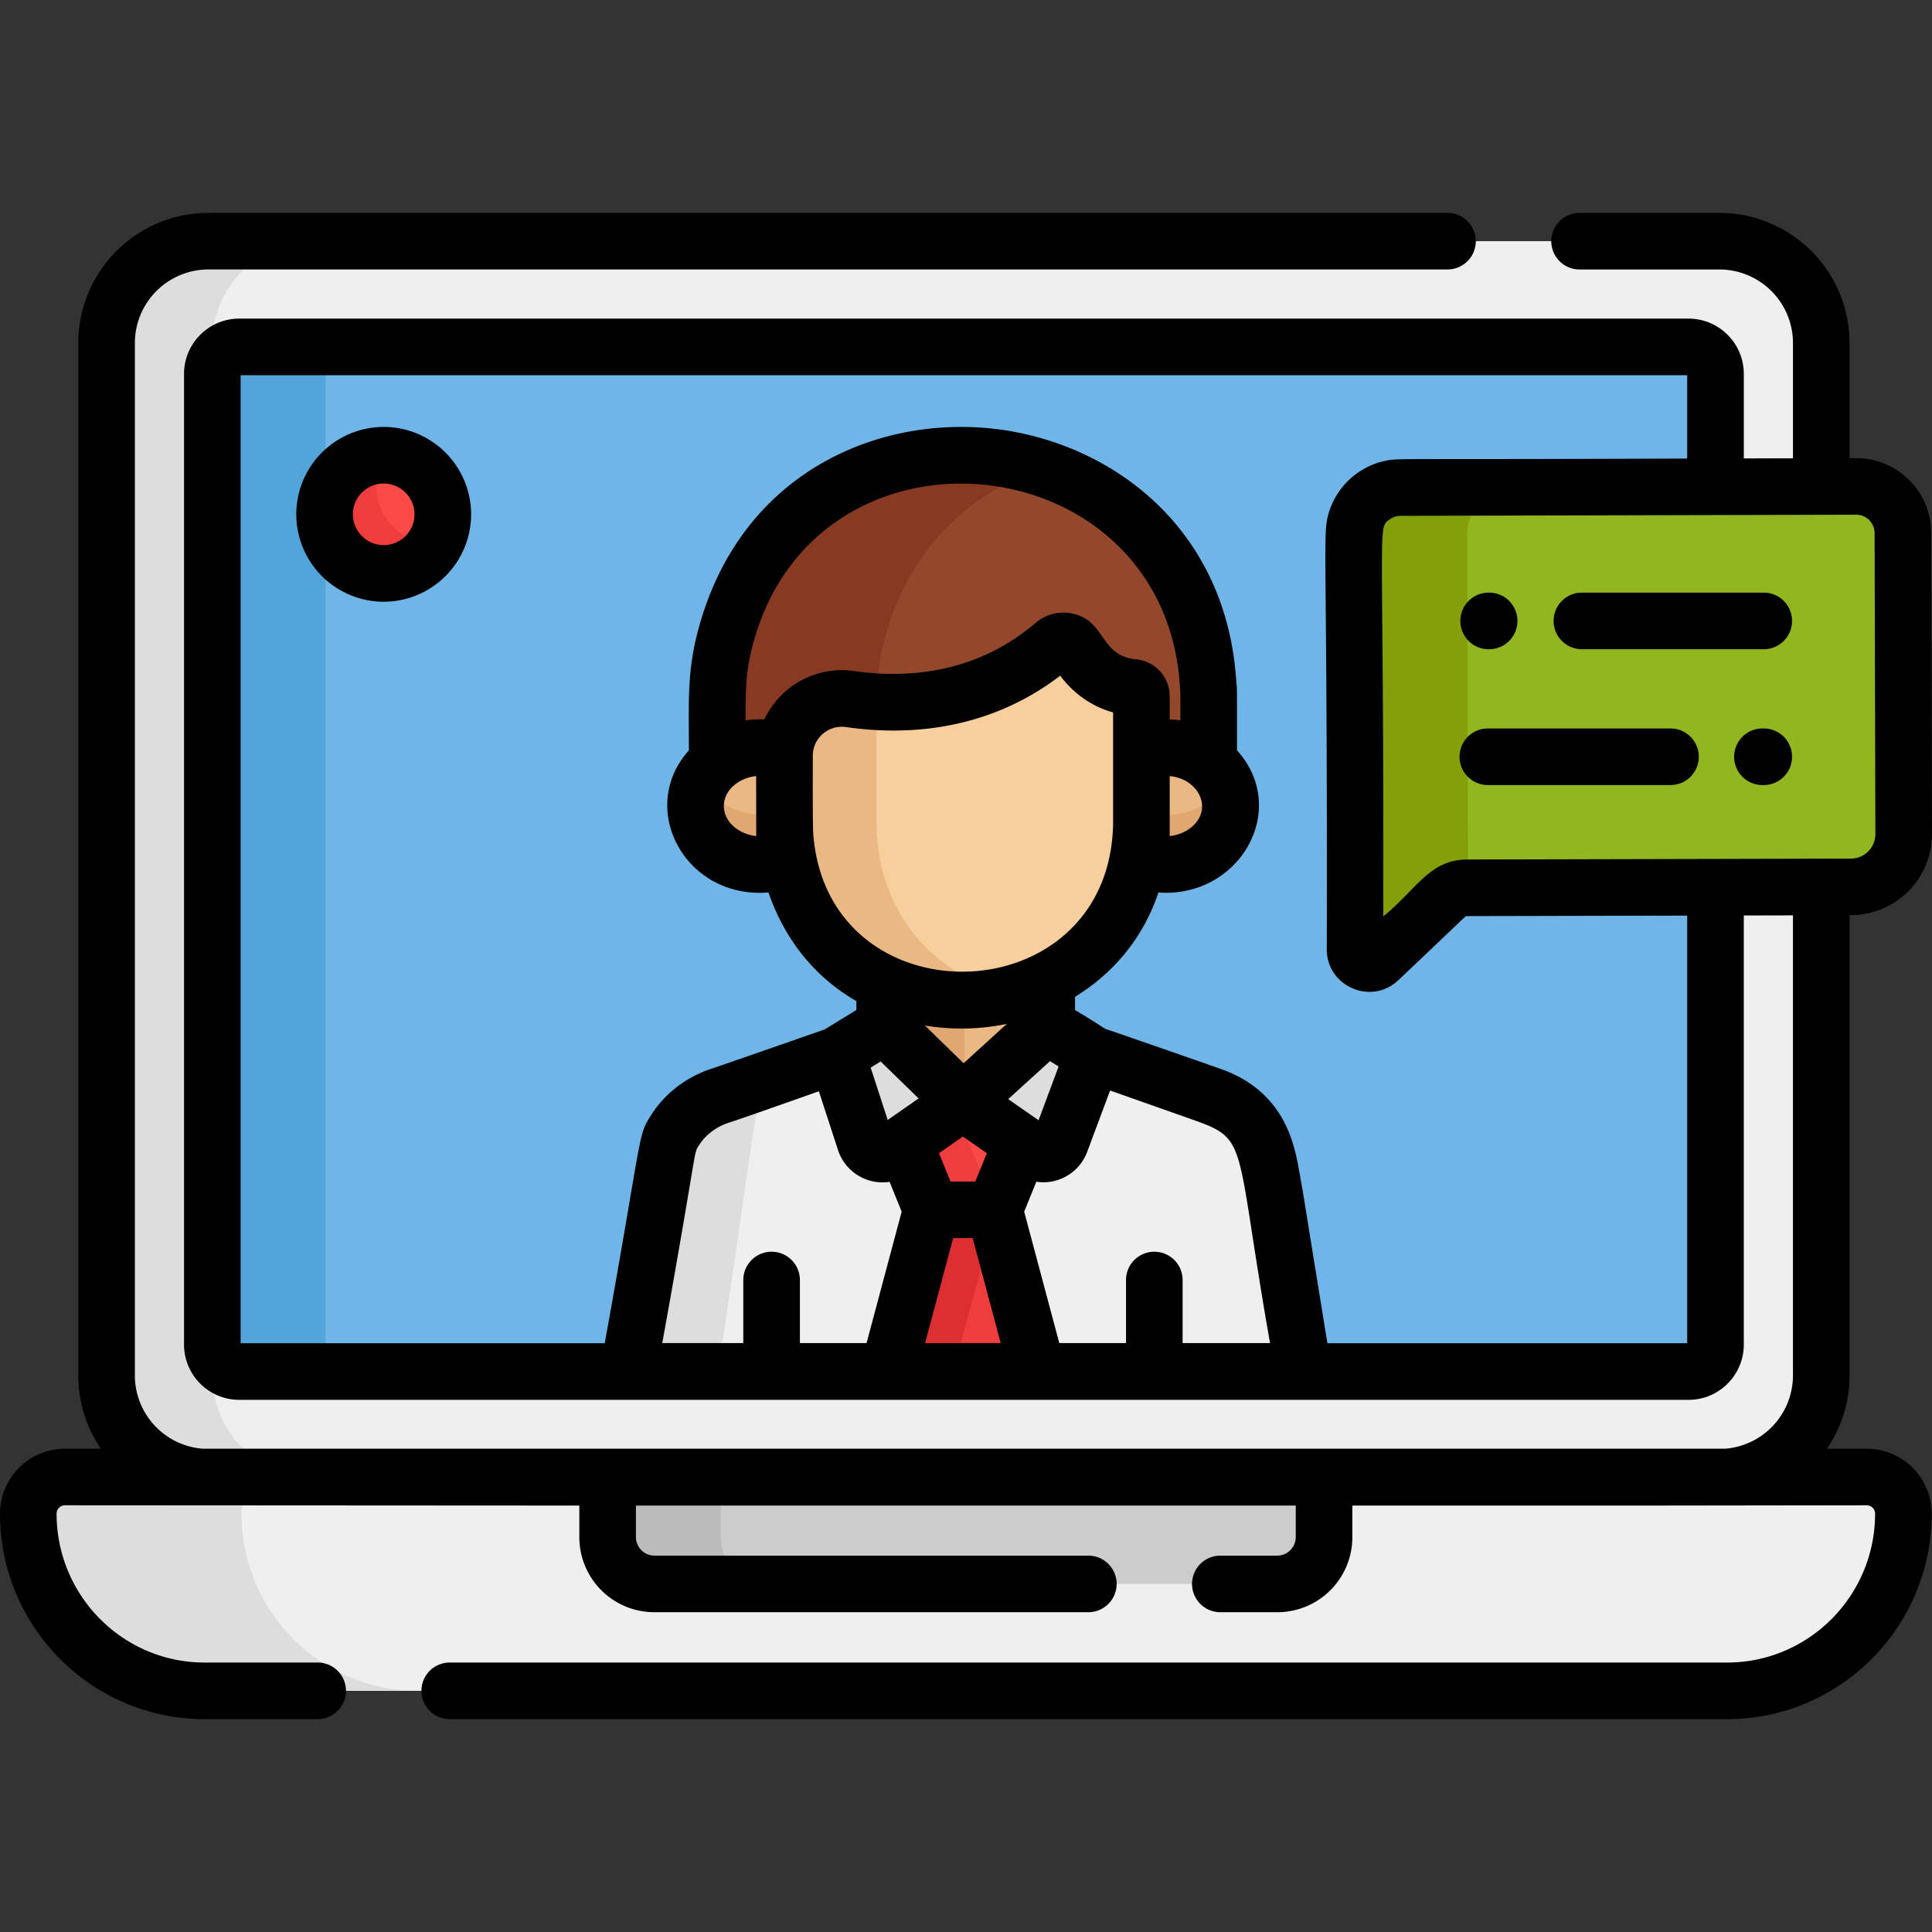<svg xmlns="http://www.w3.org/2000/svg" width="85" height="85" fill="none"><rect width="100%" height="100%" fill="#333333" stroke="none"/><g clip-path="url(#clip0)"><path d="M75.648 10.61H9.168c-2.47 0-4.48 2.009-4.48 4.479v45.426c0 2.47 2.01 4.48 4.48 4.48h66.48c2.47 0 4.48-2.01 4.48-4.48V39.023 15.09c0-2.47-2.01-4.48-4.48-4.48z" fill="#EFEFEF"/><path d="M9.342 60.515V15.09c0-2.47 2.01-4.48 4.479-4.48H9.168c-2.47 0-4.48 2.01-4.48 4.48v45.426c0 2.47 2.01 4.48 4.48 4.48h4.653c-2.47 0-4.48-2.01-4.48-4.48z" fill="#DDD"/><path d="M74.29 15.263H10.526c-.652 0-1.184.528-1.184 1.184v42.71c0 .45.25.84.62 1.04.409.223-3.98.144 64.328.144.652 0 1.184-.529 1.184-1.184V39.035 16.447c0-.656-.532-1.184-1.184-1.184z" fill="#70B5E8"/><path d="M14.322 59.157V39.036 16.447a1.184 1.184 0 011.184-1.184h-4.98c-.652 0-1.184.528-1.184 1.184v42.71c0 .655.53 1.184 1.184 1.184h4.98a1.184 1.184 0 01-1.184-1.184z" fill="#52A5D8"/><path d="M83.743 66.6c0-.894-.722-1.618-1.611-1.618H2.856c-.89 0-1.61.724-1.61 1.618 0 4.302 3.471 7.79 7.755 7.79h66.986c4.283 0 7.756-3.488 7.756-7.79z" fill="#EFEFEF"/><path d="M10.624 66.6c0-.894.721-1.618 1.61-1.618H2.857c-.89 0-1.61.724-1.61 1.618 0 4.302 3.471 7.79 7.755 7.79h9.379c-4.283 0-7.756-3.488-7.756-7.79z" fill="#DDD"/><path d="M26.733 64.982v2.646a2.06 2.06 0 002.049 2.058h27.424a2.06 2.06 0 002.048-2.058v-2.646h-31.52z" fill="#CCC"/><path d="M31.713 67.629v-2.647h-4.98v2.647a2.06 2.06 0 002.049 2.057h4.98a2.06 2.06 0 01-2.049-2.058z" fill="#BCBBBB"/><path d="M16.881 25.229a2.6 2.6 0 100-5.202 2.6 2.6 0 000 5.201z" fill="#F94A46"/><path d="M16.882 20.03c-1.983-.004-3.26 2.154-2.254 3.898 1.007 1.745 3.515 1.716 4.504-.002-2-.003-3.25-2.16-2.25-3.897z" fill="#EF3C3C"/><path d="M59.57 23.505c.003 1.296.04 15.622.048 18.268a.62.62 0 001.045.447c2.815-2.521 2.947-3.157 3.88-3.16l10.573-.024 6.322-.017a2.323 2.323 0 002.317-2.329l-.035-13.245a2.056 2.056 0 00-2.055-2.045l-20.051.05a2.056 2.056 0 00-2.045 2.055z" fill="#92B620"/><path d="M64.55 23.505a2.056 2.056 0 012.044-2.055l15.29-.038c-.217-.022 1.076-.01-20.27.038a2.056 2.056 0 00-2.045 2.055l.049 18.268a.62.62 0 001.045.447c2.837-2.542 2.948-3.157 3.88-3.16h.047l-.04-15.555z" fill="#83A00B"/><path d="M53.446 30.276c-.63-12.204-18.319-14.102-21.634-2.325a10.05 10.05 0 00-.361 2.015c-.04.479-.044 2.923-.041 4.392h22.052c.001-3.81 0-3.76-.016-4.082z" fill="#93482B"/><path d="M38.963 27.951c1.108-3.94 3.827-6.347 6.976-7.352-5.458-1.705-12.207.527-14.128 7.352-.182.651-.302 1.26-.361 2.015-.04.479-.043 2.923-.041 4.392h7.15c-.005-3.93-.059-4.758.404-6.407z" fill="#873921"/><path d="M29.092 51.006c-.077.735-1.277 7.55-1.592 9.335h30.142l-1.296-8.196c-.222-1.1-.349-2.929-2.496-3.814-.2-.083-.657-.206-.648-.204-9.42-3.263-.751-.26-4.917-1.698l-2.087-1.267v-2.436c-2.24 1.105-4.987 1.19-7.275.154l.002 2.282-2.146 1.289-1.106.373h-.002c-.017.006-4.549 1.58-4.245 1.447-1.187.435-2.193 1.392-2.334 2.735z" fill="#EFEFEF"/><path d="M29.04 51.375c-.247 1.628-1.254 7.348-1.54 8.966h4.095c1.82-12.148 1.559-11.478 2.047-12.218.227-.345.508-.639.829-.882-3.317 1.148-2.798.95-3.047 1.032l.002-.002c-.38.14-.74.33-1.063.575-1 .76-1.158 1.458-1.322 2.53z" fill="#DDD"/><path d="M42.435 48.516l4.237-3.065-.475-.289v-2.435c-2.239 1.105-4.987 1.19-7.275.154l.002 2.281-.48.289 3.991 3.065z" fill="#EAB883"/><path d="M42.435 48.516v-4.91a8.373 8.373 0 01-3.513-.726l.002 2.282-.48.289 3.991 3.065z" fill="#E0A773"/><path d="M38.924 45.162l3.511 3.354-3.134 2.14a.837.837 0 01-1.265-.417l-1.258-3.788 2.146-1.289zM46.197 45.162l-3.762 3.354 3.135 2.14a.837.837 0 001.265-.417l1.449-3.81-2.087-1.267z" fill="#DDD"/><path d="M39.094 60.341h6.684l-1.93-7.085h-2.825l-1.93 7.085z" fill="#EF3C3C"/><path d="M42.436 48.516l-2.631 1.796 1.219 2.944h2.825l1.219-2.944-2.632-1.796z" fill="#F94A46"/><path d="M41.921 60.341l1.929-7.08-.001-.005h-2.825l-1.93 7.085h2.827z" fill="#DD2F2F"/><path d="M42.01 48.808l-2.205 1.504 1.219 2.944h2.825l.001-.002-1.84-4.446z" fill="#EF3C3C"/><path d="M34.721 33.1c-1.914-.669-4.137.575-4.137 2.39 0 1.814 2.223 3.059 4.137 2.39V33.1zM50.154 33.1c1.914-.669 4.137.575 4.137 2.39 0 1.814-2.222 3.059-4.137 2.39V33.1z" fill="#EAB883"/><path d="M30.878 34.392c-1.2 2.108 1.386 4.346 3.843 3.488v-2.196c-1.494.522-3.176-.122-3.842-1.292zM50.155 35.684v2.196c2.458.859 5.043-1.38 3.843-3.488-.666 1.17-2.348 1.814-3.843 1.292z" fill="#E0A773"/><path d="M50.083 30.272c.204.02.36.186.36.387 0 6.611.005 5.645-.01 5.952-.459 8.864-13.307 10.243-15.714 1.689a7.32 7.32 0 01-.263-1.464c-.045-.555-.026-3.57-.026-3.56 0-1.54 1.393-2.714 2.947-2.494 2.447.347 6.02.212 9.136-2.4a.669.669 0 011.01.179c.387.682 1.155 1.578 2.56 1.711z" fill="#F7CF9C"/><path d="M38.572 36.61c-.016-.303-.012.635-.011-5.711a14.054 14.054 0 01-1.183-.117c-1.554-.22-2.947.955-2.947 2.494 0-.01-.019 3.005.026 3.56.398 5.008 5.073 8.182 10.046 6.937-3.087-.773-5.728-3.23-5.931-7.162z" fill="#EAB883"/><path d="M16.88 18.783a3.85 3.85 0 00-3.845 3.845 3.85 3.85 0 003.846 3.846 3.85 3.85 0 003.846-3.846 3.85 3.85 0 00-3.846-3.845zm0 5.2a1.357 1.357 0 01-1.355-1.355c0-.747.608-1.355 1.356-1.355.747 0 1.355.608 1.355 1.355 0 .748-.608 1.356-1.355 1.356zM73.495 32.05h-8.001a1.245 1.245 0 100 2.489h8.001a1.245 1.245 0 100-2.49zM77.598 32.05h-.023a1.245 1.245 0 100 2.489h.023a1.245 1.245 0 100-2.49zM77.598 26.073h-8.001a1.245 1.245 0 100 2.49h8.001a1.245 1.245 0 100-2.49zM65.494 28.563h.022a1.245 1.245 0 100-2.49h-.022a1.245 1.245 0 100 2.49zM31.135 47.075c.078-.029-.022.006 0 0z" fill="#000"/><path d="M82.132 63.736h-1.755a5.69 5.69 0 00.996-3.22V40.264h.068A3.572 3.572 0 0085 36.686l-.035-13.245a3.298 3.298 0 00-3.303-3.286h-.29V15.09a5.73 5.73 0 00-5.723-5.724h-6.154a1.245 1.245 0 100 2.49h6.154a3.238 3.238 0 013.234 3.234v5.073l-2.163.006v-3.721c0-1.34-1.09-2.43-2.43-2.43H10.526c-1.339 0-2.429 1.09-2.429 2.43v42.71c0 1.339 1.09 2.429 2.43 2.429H74.29c1.34 0 2.43-1.09 2.43-2.43v-18.88l2.163-.005v20.244a3.236 3.236 0 01-2.985 3.221H8.918a3.236 3.236 0 01-2.984-3.221V15.089a3.238 3.238 0 013.234-3.234h54.516a1.245 1.245 0 100-2.49H9.168a5.73 5.73 0 00-5.724 5.724v45.426a5.69 5.69 0 00.995 3.222H2.856A2.862 2.862 0 000 66.599c0 4.983 4.037 9.036 9 9.036h4.976a1.245 1.245 0 100-2.49H9c-3.59 0-6.51-2.936-6.51-6.546a.37.37 0 01.365-.373l22.633.013v1.389a3.302 3.302 0 003.294 3.303h19.1a1.245 1.245 0 100-2.49h-19.1a.819.819 0 01-.804-.813v-1.389h29.03v1.389c0 .44-.367.813-.802.813H53.69a1.245 1.245 0 100 2.49h2.515a3.302 3.302 0 003.293-3.303v-1.389c17.578-.005 5.818.01 22.633-.013a.37.37 0 01.365.373c0 3.61-2.92 6.546-6.51 6.546H19.786a1.245 1.245 0 100 2.49h56.201c4.963 0 9-4.053 9-9.036a2.863 2.863 0 00-2.855-2.863zM38.125 59.09h-2.933v-2.774a1.245 1.245 0 10-2.49 0v2.774h-3.565c1.607-8.895 1.349-8.289 1.625-8.717.3-.465.776-.808 1.288-.974.632-.202 3.362-1.169 3.977-1.387l.841 2.583a2.06 2.06 0 002.27 1.4l.532 1.313-1.545 5.782zm.93-9.817l-.749-2.302.44-.27 1.67 1.625-1.36.947zm-5.784-12.49c-.72-.071-1.424-.59-1.424-1.32 0-.723.694-1.246 1.42-1.319l.004 2.639zm-.471-5.087c.006-1.347-.007-2.144.35-3.44 2.873-10.41 18.22-8.724 18.767 2.057.016.318.015-.35.015 1.383a4.375 4.375 0 00-.47-.045v-1.018c0-.846-.636-1.544-1.48-1.626-1.638-.158-1.305-1.742-2.86-2.023a1.888 1.888 0 00-1.567.426c-2.701 2.308-5.826 2.424-7.971 2.114a3.77 3.77 0 00-3.955 2.125 4.332 4.332 0 00-.829.047zm19.522 4.77c-.255.18-.551.286-.86.316v-2.638c1.344.132 1.955 1.55.86 2.322zm-2.578-4.98h-.002.002zM35.76 33.25c0-.785.695-1.373 1.467-1.262 2.519.365 6.141.243 9.418-2.26.602.804 1.4 1.358 2.327 1.615 0 5.751.003 4.913-.01 5.177-.414 8.162-12.542 8.385-13.18.19-.032-.404-.022-2.282-.022-3.46zm4.941 25.84l1.234-4.62h.858l1.234 4.62h-3.326zm.61-8.354c.018-.011 1.123-.781 1.053-.732l1.052.732-.505 1.245h-1.094l-.505-1.245zm1.083-3.958l-1.704-1.66a9.797 9.797 0 003.607-.072l-1.903 1.732zm3.801-.092l.38.235-.882 2.366-.492-.343-.844-.587 1.838-1.67zm5.835 12.404v-2.774a1.245 1.245 0 10-2.49 0v2.774h-2.936l-1.544-5.783.534-1.315a2.06 2.06 0 002.257-1.367l.988-2.646c.201.068-.296-.106 3.666 1.293 2.462.872 1.804.92 3.371 9.818h-3.846zm22.198.006H58.401c-1.09-6.692-.989-6.16-1.233-7.529-.209-1.17-.598-3.349-3.13-4.413-.019-.008.39.112-5.206-1.82l-.002.003c-.413-.145.016.024-1.532-.898v-.585c1.62-.991 2.975-2.516 3.668-4.587 3.572.255 5.806-3.661 3.456-6.255 0-2.847.005-2.748-.023-2.925-.402-6.987-5.662-10.673-10.718-11.228-5.082-.56-11.053 1.926-12.932 8.736-.529 1.921-.443 3.23-.44 5.42-2.294 2.539-.178 6.548 3.5 6.25.783 2.258 2.198 3.819 3.868 4.779v.392l-1.392.853c-4.462 1.558-5.102 1.773-5.15 1.786-1.04.389-1.893 1.062-2.464 1.947-.641.992-.35.593-2.065 10.074H10.587V16.508H74.23v3.666c-13.107.053-12.679-.023-13.265.096a3.312 3.312 0 00-2.5 2.28c-.305 1.001-.054 1.363-.092 19.226.004 1.616 1.955 2.479 3.148 1.347 3.1-2.922 2.92-2.818 3.025-2.818l9.684-.022v18.813zm-9.69-21.28c-1.647.004-2.241 1.338-3.68 2.503.04-17.7-.302-17.07.314-17.487a.792.792 0 01.444-.137l20.053-.05a.81.81 0 01.805.803l.035 13.245a1.08 1.08 0 01-1.075 1.082l-16.896.04z" fill="#000"/></g><defs><clipPath id="clip0"><path fill="#fff" d="M0 0h85v85H0z"/></clipPath></defs></svg>